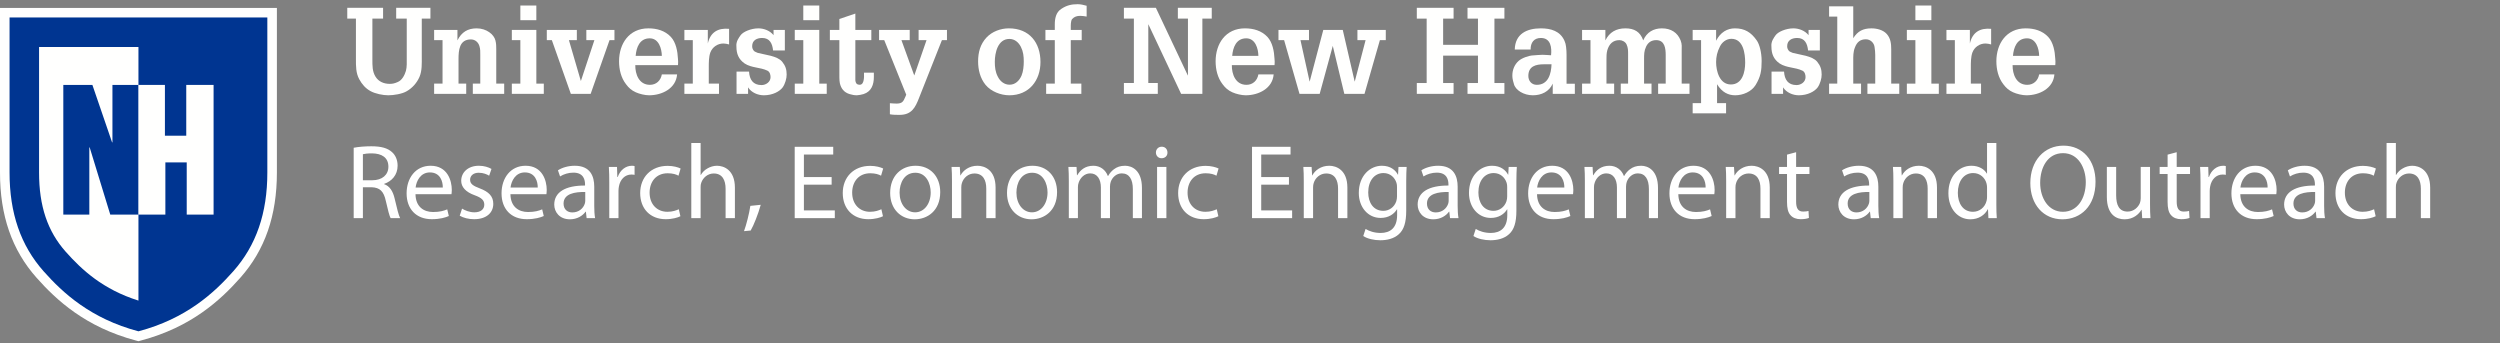 <?xml version="1.0" encoding="UTF-8"?>
<svg width="437px" height="60px" viewBox="0 0 437 60" version="1.1" xmlns="http://www.w3.org/2000/svg" xmlns:xlink="http://www.w3.org/1999/xlink">
    <rect x="0" y="0" width="437" height="60" fill="#808080" stroke="none"/>
    <title>logo</title>
    <g id="logo" stroke="none" stroke-width="1" fill="none" fill-rule="evenodd">
        <g id="logo_department">
            <g id="logo_single-white-print-cmyk-copy-7">
                <path d="M60.703,1.365 L66.963,1.365 L66.963,3.254 L65.093,3.254 L65.093,10.396 C65.093,11.468 65.072,12.476 65.639,13.401 C66.185,14.282 67.11,14.66 68.138,14.66 C68.663,14.66 69.021,14.555 69.504,14.345 C70.281,14.03 70.722,13.149 70.953,12.392 C71.143,11.699 71.1,10.88 71.1,10.186 L71.1,3.254 L69.252,3.254 L69.252,1.365 L75.238,1.365 L75.238,3.254 L73.726,3.254 L73.726,9.934 C73.726,11.069 73.789,12.371 73.326,13.443 C72.865,14.492 72.088,15.375 71.1,15.942 C70.302,16.425 68.811,16.656 67.866,16.656 C66.942,16.656 65.597,16.383 64.799,15.942 C63.916,15.48 63.265,14.723 62.803,13.862 C62.195,12.77 62.216,11.531 62.216,10.312 L62.216,3.254 L60.703,3.254 L60.703,1.365" id="Fill-1" fill="#FFFFFE"></path>
                <path d="M79.96,7.057 C80.675,5.628 81.746,4.956 83.322,4.956 C85.043,4.956 86.346,6.028 86.598,7.057 C86.745,7.645 86.745,8.086 86.745,8.569 L86.745,14.618 L88.132,14.618 L88.132,16.404 L82.649,16.404 L82.649,14.618 L83.952,14.618 L83.952,9.598 C83.952,9.052 83.973,8.611 83.805,8.065 C83.616,7.393 83.049,6.889 82.313,6.889 C80.275,6.889 80.149,8.8 80.149,10.354 L80.149,14.618 L81.494,14.618 L81.494,16.404 L75.886,16.404 L75.886,14.618 L77.356,14.618 L77.356,7.015 L75.886,7.015 L75.886,5.229 L79.96,5.229 L79.96,7.057" id="Fill-2" fill="#FFFFFE"></path>
                <path d="M90.959,3.529 L93.752,3.529 L93.752,0.965 L90.959,0.965 L90.959,3.529 Z M89.468,16.404 L89.468,14.618 L90.959,14.618 L90.959,7.015 L89.468,7.015 L89.468,5.229 L93.753,5.229 L93.753,14.618 L95.056,14.618 L95.056,16.404 L89.468,16.404 L89.468,16.404 Z" id="Fill-3" fill="#FFFFFE"></path>
                <polyline id="Fill-4" fill="#FFFFFE" points="95.581 5.229 100.832 5.229 100.832 7.015 99.446 7.015 101.526 14.135 101.547 14.135 103.9 7.015 102.492 7.015 102.492 5.229 107.407 5.229 107.407 7.015 106.546 7.015 103.248 16.404 99.782 16.404 96.463 7.015 95.581 7.015 95.581 5.229"></polyline>
                <path d="M115.69,9.766 C115.669,8.506 115.164,6.7 113.568,6.7 C111.803,6.7 111.237,8.296 111.111,9.766 L115.69,9.766 Z M111.048,11.384 C111.027,12.981 111.698,14.828 113.61,14.828 C114.723,14.828 115.501,14.072 115.69,13.002 L118.357,13.002 C118.168,15.459 115.732,16.656 113.463,16.656 C112.748,16.656 111.782,16.425 111.132,16.131 C110.396,15.795 109.913,15.375 109.43,14.723 C108.548,13.589 108.211,12.119 108.211,10.712 C108.211,7.645 109.955,4.956 113.337,4.956 C114.828,4.956 116.236,5.355 117.264,6.448 C118.168,7.414 118.441,8.989 118.504,10.249 C118.525,10.586 118.567,10.901 118.525,11.216 C118.525,11.279 118.504,11.321 118.504,11.384 L111.048,11.384 L111.048,11.384 Z" id="Fill-5" fill="#FFFFFE"></path>
                <path d="M123.726,7.603 C124.167,5.649 125.491,4.851 127.444,5.04 L127.444,7.771 C127.129,7.687 126.792,7.603 126.456,7.603 C125.428,7.603 124.524,8.233 124.167,9.178 C123.894,9.934 123.894,10.964 123.894,11.741 L123.894,14.618 L125.68,14.618 L125.68,16.404 L119.63,16.404 L119.63,14.618 L121.1,14.618 L121.1,7.015 L119.63,7.015 L119.63,5.229 L123.726,5.229 L123.726,7.603" id="Fill-6" fill="#FFFFFE"></path>
                <path d="M135.133,8.821 C135.007,7.624 134.566,6.637 133.222,6.637 C132.319,6.637 131.478,7.036 131.478,8.065 C131.478,8.422 131.583,8.653 131.815,8.926 C132.004,9.073 132.235,9.136 132.445,9.241 C133.642,9.577 135.889,9.745 136.73,10.796 C137.297,11.489 137.507,12.14 137.507,13.023 C137.528,13.673 137.234,14.681 136.814,15.27 C136.309,15.963 135.091,16.656 133.516,16.656 C132.466,16.656 131.331,16.173 130.764,15.27 L130.764,16.404 L128.747,16.404 L128.747,12.518 L130.932,12.518 C131.016,13.904 131.625,14.87 133.117,14.87 C133.894,14.87 134.692,14.324 134.692,13.485 C134.692,13.065 134.566,12.56 134.146,12.35 C132.886,11.741 131.352,11.888 130.155,11.09 C129.125,10.375 128.726,9.409 128.726,8.17 C128.621,7.246 129.167,6.574 129.462,6.154 C129.882,5.565 131.268,4.956 132.571,4.956 C133.537,4.956 134.629,5.376 135.217,6.154 L135.217,5.229 L137.192,5.229 L137.192,8.821 L135.133,8.821" id="Fill-7" fill="#FFFFFE"></path>
                <path d="M140.416,3.529 L143.21,3.529 L143.21,0.965 L140.416,0.965 L140.416,3.529 Z M138.925,16.404 L138.925,14.618 L140.416,14.618 L140.416,7.015 L138.925,7.015 L138.925,5.229 L143.21,5.229 L143.21,14.618 L144.512,14.618 L144.512,16.404 L138.925,16.404 L138.925,16.404 Z" id="Fill-8" fill="#FFFFFE"></path>
                <path d="M152.75,13.464 C152.75,14.786 152.329,16.005 150.943,16.446 C150.712,16.53 150.018,16.656 149.787,16.656 C149.283,16.656 148.989,16.572 148.506,16.446 C147.54,16.152 147.015,15.48 146.805,14.534 C146.7,14.072 146.721,13.086 146.721,12.581 L146.721,7.015 L145.061,7.015 L145.061,5.229 L146.721,5.229 L146.721,3.317 L149.514,2.373 L149.514,5.229 L152.308,5.229 L152.308,7.015 L149.514,7.015 L149.514,14.009 C149.514,14.219 149.64,14.639 149.85,14.723 C151.132,15.249 151.048,13.464 151.027,12.707 L152.75,12.707 L152.75,13.464" id="Fill-9" fill="#FFFFFE"></path>
                <path d="M153.662,5.229 L159.018,5.229 L159.018,7.015 L157.57,7.015 L159.712,12.918 L159.817,13.191 L161.959,7.015 L160.573,7.015 L160.573,5.229 L165.53,5.229 L165.53,7.015 L164.648,7.015 L160.657,17.097 C159.985,18.841 159.333,20.08 157.233,20.08 C156.666,20.08 156.099,20.08 155.553,19.975 L155.553,18.043 C155.931,18.064 156.309,18.106 156.687,18.106 C157.696,18.106 157.905,17.77 158.262,16.908 L158.409,16.551 L154.565,7.015 L153.662,7.015 L153.662,5.229" id="Fill-10" fill="#FFFFFE"></path>
                <path d="M173.893,10.796 C173.893,11.72 173.977,12.56 174.418,13.401 C174.817,14.198 175.531,14.807 176.476,14.807 C177.484,14.807 178.177,14.093 178.556,13.233 C178.871,12.497 178.955,11.531 178.955,10.754 C178.955,9.829 178.871,9.031 178.451,8.191 C178.051,7.414 177.379,6.805 176.434,6.805 C174.418,6.805 173.893,9.241 173.893,10.796 Z M172.254,14.807 C171.329,13.652 170.972,12.182 170.972,10.733 C170.972,9.157 171.351,7.729 172.443,6.553 C173.43,5.502 174.922,4.956 176.35,4.956 C179.942,4.956 181.874,7.456 181.874,10.838 C181.874,14.072 179.879,16.656 176.434,16.656 C174.922,16.656 173.199,15.984 172.254,14.807 L172.254,14.807 Z" id="Fill-11" fill="#FFFFFE"></path>
                <path d="M182.74,7.015 L182.74,5.229 L184.378,5.229 L184.378,4.263 C184.378,3.233 184.588,2.142 185.513,1.554 C186.416,0.944 187.277,0.734 188.37,0.734 C188.895,0.734 189.419,0.86 189.944,1.007 L189.944,2.897 C189.566,2.834 189.21,2.771 188.831,2.771 C188.265,2.771 187.803,2.897 187.402,3.338 C187.15,3.675 187.172,4.452 187.172,4.809 L187.172,5.229 L189.083,5.229 L189.083,7.015 L187.172,7.015 L187.172,14.618 L189.021,14.618 L189.021,16.404 L182.866,16.404 L182.866,14.618 L184.378,14.618 L184.378,7.015 L182.74,7.015" id="Fill-12" fill="#FFFFFE"></path>
                <polyline id="Fill-13" fill="#FFFFFE" points="196.458 16.404 196.458 14.513 198.202 14.513 198.202 3.254 196.458 3.254 196.458 1.365 202.046 1.365 207.633 13.191 207.654 13.191 207.654 3.254 205.889 3.254 205.889 1.365 211.814 1.365 211.814 3.254 210.174 3.254 210.174 16.404 206.457 16.404 200.743 4.263 200.723 4.263 200.723 14.513 202.382 14.513 202.382 16.404 196.458 16.404"></polyline>
                <path d="M219.966,9.766 C219.946,8.506 219.442,6.7 217.845,6.7 C216.081,6.7 215.513,8.296 215.387,9.766 L219.966,9.766 Z M215.324,11.384 C215.303,12.981 215.976,14.828 217.886,14.828 C219,14.828 219.778,14.072 219.966,13.002 L222.635,13.002 C222.445,15.459 220.008,16.656 217.74,16.656 C217.026,16.656 216.06,16.425 215.408,16.131 C214.673,15.795 214.19,15.375 213.707,14.723 C212.824,13.589 212.489,12.119 212.489,10.712 C212.489,7.645 214.233,4.956 217.614,4.956 C219.106,4.956 220.513,5.355 221.542,6.448 C222.445,7.414 222.719,8.989 222.782,10.249 C222.803,10.586 222.844,10.901 222.803,11.216 C222.803,11.279 222.782,11.321 222.782,11.384 L215.324,11.384 L215.324,11.384 Z" id="Fill-14" fill="#FFFFFE"></path>
                <polyline id="Fill-15" fill="#FFFFFE" points="228.812 5.229 228.812 7.015 227.321 7.015 228.916 14.24 228.938 14.24 231.312 5.229 234.714 5.229 236.794 14.24 236.815 14.24 238.706 7.015 237.278 7.015 237.278 5.229 242.235 5.229 242.235 7.015 241.205 7.015 238.516 16.404 234.988 16.404 232.971 8.023 230.681 16.404 227.152 16.404 224.463 7.015 223.477 7.015 223.477 5.229 228.812 5.229"></polyline>
                <polyline id="Fill-16" fill="#FFFFFE" points="247.658 16.404 247.658 14.513 249.381 14.513 249.381 3.254 247.658 3.254 247.658 1.365 254.086 1.365 254.086 3.254 252.258 3.254 252.258 7.834 258.349 7.834 258.349 3.254 256.522 3.254 256.522 1.365 262.97 1.365 262.97 3.254 261.227 3.254 261.227 14.513 262.97 14.513 262.97 16.404 256.522 16.404 256.522 14.513 258.349 14.513 258.349 9.724 252.258 9.724 252.258 14.513 254.086 14.513 254.086 16.404 247.658 16.404"></polyline>
                <path d="M269.886,11.237 C268.457,11.237 267.154,11.573 267.154,13.275 C267.154,14.135 267.722,14.828 268.625,14.828 C270.662,14.828 271.145,12.876 271.208,11.237 L269.886,11.237 Z M271.418,14.618 C270.788,16.026 269.444,16.656 267.931,16.656 C266.377,16.656 264.865,15.774 264.613,14.618 C264.381,13.883 264.36,13.506 264.36,13.17 C264.36,12.224 264.739,11.279 265.453,10.649 C265.999,10.144 267.26,9.703 267.994,9.682 C268.519,9.661 269.086,9.577 269.612,9.577 C270.116,9.577 270.62,9.64 271.124,9.661 C271.27,8.317 271.082,6.637 269.339,6.637 C268.121,6.637 267.533,7.477 267.554,8.653 L264.781,8.653 C264.844,5.923 266.881,4.956 269.339,4.956 C271.082,4.956 272.721,5.418 273.476,7.141 C273.644,7.519 273.686,7.75 273.75,8.191 C273.812,8.674 273.834,9.136 273.834,9.619 L273.834,14.639 L275.283,14.639 L275.283,16.404 L271.418,16.404 L271.418,14.618 L271.418,14.618 Z" id="Fill-17" fill="#FFFFFE"></path>
                <path d="M280.62,7.057 C281.335,5.628 282.511,4.956 284.128,4.956 C285.62,4.956 286.712,5.523 287.236,7.057 C287.846,5.628 289.044,4.956 290.493,4.956 C292.089,4.956 293.224,5.691 293.77,7.057 C294.042,7.75 293.958,8.254 293.958,8.8 L293.958,14.618 L295.324,14.618 L295.324,16.404 L289.841,16.404 L289.841,14.618 L291.165,14.618 L291.165,9.64 C291.165,8.506 291.018,7.015 289.505,7.015 C288.687,7.015 288.099,7.393 287.74,8.149 C287.384,8.884 287.384,9.514 287.384,10.312 L287.384,14.618 L288.687,14.618 L288.687,16.404 L283.31,16.404 L283.31,14.618 L284.591,14.618 L284.591,9.451 C284.591,8.821 284.591,8.338 284.317,7.75 C284.107,7.309 283.562,7.015 283.078,7.015 C281.902,7.015 281.271,7.729 280.957,8.779 C280.81,9.325 280.81,9.85 280.81,10.417 L280.81,14.618 L282.154,14.618 L282.154,16.404 L276.546,16.404 L276.546,14.618 L278.016,14.618 L278.016,7.015 L276.546,7.015 L276.546,5.229 L280.62,5.229 L280.62,7.057" id="Fill-18" fill="#FFFFFE"></path>
                <path d="M300.647,8.127 C300.163,9.052 299.975,9.955 299.975,10.859 C299.975,12.434 300.583,14.765 302.558,14.765 C304.574,14.765 305.057,12.56 305.057,10.964 C305.057,9.367 304.742,6.784 302.642,6.784 C301.738,6.784 300.983,7.414 300.647,8.127 Z M299.975,7.12 C300.751,5.607 301.948,4.956 303.272,4.956 C304.973,4.956 306.108,5.649 307.116,7.12 C307.557,7.771 307.935,9.157 307.935,10.67 C307.935,12.35 307.767,13.401 306.885,14.849 C306.17,16.026 304.658,16.656 303.314,16.656 C302.075,16.656 300.983,16.11 300.143,14.723 L300.143,18.022 L301.717,18.022 L301.717,19.806 L295.878,19.806 L295.878,18.022 L297.349,18.022 L297.349,7.015 L295.878,7.015 L295.878,5.229 L299.975,5.229 L299.975,7.12 L299.975,7.12 Z" id="Fill-19" fill="#FFFFFE"></path>
                <path d="M316.052,8.821 C315.926,7.624 315.485,6.637 314.141,6.637 C313.237,6.637 312.397,7.036 312.397,8.065 C312.397,8.422 312.501,8.653 312.733,8.926 C312.921,9.073 313.153,9.136 313.363,9.241 C314.561,9.577 316.808,9.745 317.648,10.796 C318.215,11.489 318.426,12.14 318.426,13.023 C318.447,13.673 318.152,14.681 317.732,15.27 C317.228,15.963 316.01,16.656 314.434,16.656 C313.384,16.656 312.249,16.173 311.683,15.27 L311.683,16.404 L309.666,16.404 L309.666,12.518 L311.851,12.518 C311.935,13.904 312.544,14.87 314.035,14.87 C314.813,14.87 315.61,14.324 315.61,13.485 C315.61,13.065 315.485,12.56 315.065,12.35 C313.805,11.741 312.271,11.888 311.073,11.09 C310.044,10.375 309.645,9.409 309.645,8.17 C309.54,7.246 310.086,6.574 310.38,6.154 C310.8,5.565 312.187,4.956 313.489,4.956 C314.455,4.956 315.547,5.376 316.136,6.154 L316.136,5.229 L318.11,5.229 L318.11,8.821 L316.052,8.821" id="Fill-20" fill="#FFFFFE"></path>
                <path d="M319.725,16.404 L319.725,14.618 L321.154,14.618 L321.154,2.897 L319.725,2.897 L319.725,1.112 L323.948,1.112 L323.948,6.679 C324.724,5.439 325.669,4.956 327.14,4.956 C328.065,4.956 329.177,5.229 329.807,5.944 C330.48,6.7 330.585,7.624 330.585,8.59 L330.585,14.618 L331.992,14.618 L331.992,16.404 L326.425,16.404 L326.425,14.618 L327.791,14.618 L327.791,9.598 C327.791,9.178 327.749,8.737 327.686,8.317 C327.623,7.519 326.972,6.868 326.153,6.868 C325.144,6.868 324.577,7.393 324.241,8.296 C323.926,9.073 323.948,9.85 323.948,10.67 L323.948,14.618 L325.313,14.618 L325.313,16.404 L319.725,16.404" id="Fill-21" fill="#FFFFFE"></path>
                <path d="M334.81,3.529 L337.603,3.529 L337.603,0.965 L334.81,0.965 L334.81,3.529 Z M333.318,16.404 L333.318,14.618 L334.81,14.618 L334.81,7.015 L333.318,7.015 L333.318,5.229 L337.603,5.229 L337.603,14.618 L338.905,14.618 L338.905,16.404 L333.318,16.404 L333.318,16.404 Z" id="Fill-22" fill="#FFFFFE"></path>
                <path d="M344.334,7.603 C344.775,5.649 346.097,4.851 348.051,5.04 L348.051,7.771 C347.737,7.687 347.401,7.603 347.065,7.603 C346.035,7.603 345.132,8.233 344.775,9.178 C344.502,9.934 344.502,10.964 344.502,11.741 L344.502,14.618 L346.288,14.618 L346.288,16.404 L340.238,16.404 L340.238,14.618 L341.708,14.618 L341.708,7.015 L340.238,7.015 L340.238,5.229 L344.334,5.229 L344.334,7.603" id="Fill-23" fill="#FFFFFE"></path>
                <path d="M356.443,9.766 C356.423,8.506 355.919,6.7 354.322,6.7 C352.557,6.7 351.99,8.296 351.864,9.766 L356.443,9.766 Z M351.801,11.384 C351.78,12.981 352.452,14.828 354.363,14.828 C355.476,14.828 356.255,14.072 356.443,13.002 L359.111,13.002 C358.922,15.459 356.485,16.656 354.217,16.656 C353.503,16.656 352.536,16.425 351.885,16.131 C351.15,15.795 350.666,15.375 350.183,14.723 C349.301,13.589 348.966,12.119 348.966,10.712 C348.966,7.645 350.709,4.956 354.091,4.956 C355.583,4.956 356.989,5.355 358.019,6.448 C358.922,7.414 359.195,8.989 359.258,10.249 C359.279,10.586 359.32,10.901 359.279,11.216 C359.279,11.279 359.258,11.321 359.258,11.384 L351.801,11.384 L351.801,11.384 Z" id="Fill-24" fill="#FFFFFE"></path>
                <g id="Group-66" transform="translate(0, 1)" fill="#FFFFFE">
                    <path d="M46.731,0.384 L-3.41236676e-13,0.384 L-3.41236676e-13,29.149 C-0.007,36.68 2.081,42.697 6.382,47.54 C9.831,51.424 14.925,56.182 23.773,58.527 L24.199,58.64 L24.628,58.527 C33.473,56.182 38.568,51.424 42.017,47.54 C46.317,42.699 48.405,36.683 48.402,29.148 L48.402,0.384 L46.731,0.384" id="Fill-65"></path>
                </g>
                <path d="M24.201,3.055 L1.671,3.055 L1.671,30.147 C1.666,37.255 3.616,42.908 7.632,47.429 C10.964,51.181 15.832,55.694 24.201,57.914 C32.569,55.694 37.437,51.181 40.769,47.429 C44.786,42.908 46.736,37.255 46.73,30.147 L46.73,3.055 L24.201,3.055" id="Fill-67" fill="#003591"></path>
                <path d="M11.487,44.003 C8.307,40.419 6.825,36.018 6.829,30.149 L6.829,8.214 L24.201,8.214 L24.201,52.544 C18.009,50.6 14.31,47.179 11.487,44.003" id="Fill-68" fill="#FFFFFE"></path>
                <polyline id="Fill-69" fill="#003591" points="11.067 37.512 11.067 14.843 16.149 14.843 19.591 24.884 19.654 24.884 19.654 14.843 24.201 14.843 24.201 37.512 19.275 37.512 15.676 25.769 15.614 25.769 15.614 37.512 11.067 37.512"></polyline>
                <polyline id="Fill-70" fill="#FFFFFE" points="32.558 14.843 32.558 23.722 28.827 23.722 28.827 14.843 24.201 14.843 24.201 37.512 28.907 37.512 28.907 28.387 32.639 28.387 32.639 37.512 37.334 37.512 37.334 14.843 32.558 14.843"></polyline>
            </g>
            <g id="site-name" transform="translate(60.254, 23.5)" fill="#FFFFFF" fill-rule="nonzero">
                <path d="M3.18,14.631 L3.18,9.229 L4.697,9.229 C6.158,9.285 6.824,9.932 7.194,11.653 C7.546,13.207 7.823,14.28 8.027,14.631 L9.692,14.631 C9.433,14.15 9.137,12.948 8.73,11.209 C8.434,9.914 7.86,9.026 6.898,8.693 L6.898,8.637 C8.212,8.193 9.248,7.102 9.248,5.455 C9.248,4.493 8.896,3.642 8.267,3.087 C7.49,2.384 6.38,2.07 4.66,2.07 C3.55,2.07 2.384,2.162 1.57,2.329 L1.57,14.631 L3.18,14.631 Z M4.826,8.008 L3.18,8.008 L3.18,3.457 C3.439,3.383 3.994,3.309 4.771,3.309 C6.473,3.328 7.638,4.031 7.638,5.64 C7.638,7.065 6.547,8.008 4.826,8.008 Z M15.223,14.816 C16.648,14.816 17.628,14.52 18.202,14.261 L17.924,13.096 C17.314,13.355 16.611,13.558 15.445,13.558 C13.817,13.558 12.411,12.652 12.374,10.45 L18.664,10.45 C18.683,10.284 18.72,10.025 18.72,9.692 C18.72,8.045 17.943,5.474 15.02,5.474 C12.411,5.474 10.82,7.601 10.82,10.302 C10.82,13.003 12.467,14.816 15.223,14.816 Z M17.147,9.285 L12.393,9.285 C12.522,8.156 13.244,6.639 14.89,6.639 C16.722,6.639 17.166,8.249 17.147,9.285 Z M22.623,14.816 C24.751,14.816 25.972,13.706 25.972,12.134 C25.972,10.802 25.176,10.025 23.622,9.433 C22.457,8.989 21.92,8.656 21.92,7.916 C21.92,7.25 22.457,6.695 23.419,6.695 C24.251,6.695 24.899,6.991 25.25,7.213 L25.657,6.029 C25.158,5.733 24.362,5.474 23.456,5.474 C21.532,5.474 20.366,6.658 20.366,8.101 C20.366,9.174 21.125,10.062 22.734,10.635 C23.937,11.079 24.399,11.505 24.399,12.282 C24.399,13.022 23.844,13.614 22.66,13.614 C21.846,13.614 20.995,13.281 20.514,12.966 L20.107,14.206 C20.736,14.576 21.643,14.816 22.623,14.816 Z M31.818,14.816 C33.242,14.816 34.223,14.52 34.796,14.261 L34.519,13.096 C33.908,13.355 33.205,13.558 32.04,13.558 C30.412,13.558 29.006,12.652 28.969,10.45 L35.259,10.45 C35.277,10.284 35.314,10.025 35.314,9.692 C35.314,8.045 34.537,5.474 31.614,5.474 C29.006,5.474 27.415,7.601 27.415,10.302 C27.415,13.003 29.061,14.816 31.818,14.816 Z M33.742,9.285 L28.987,9.285 C29.117,8.156 29.838,6.639 31.485,6.639 C33.316,6.639 33.76,8.249 33.742,9.285 Z M39.366,14.835 C40.642,14.835 41.604,14.206 42.104,13.503 L42.159,13.503 L42.289,14.631 L43.769,14.631 C43.658,14.021 43.621,13.262 43.621,12.485 L43.621,9.137 C43.621,7.342 42.955,5.474 40.217,5.474 C39.088,5.474 38.015,5.788 37.275,6.269 L37.645,7.342 C38.274,6.935 39.144,6.676 39.976,6.676 C41.808,6.676 42.011,8.008 42.011,8.748 L42.011,8.933 C38.552,8.915 36.628,10.099 36.628,12.263 C36.628,13.558 37.553,14.835 39.366,14.835 Z M39.791,13.632 C38.959,13.632 38.256,13.133 38.256,12.078 C38.256,10.339 40.272,10.025 42.048,10.062 L42.048,11.616 C42.048,11.782 42.011,11.967 41.956,12.134 C41.697,12.892 40.957,13.632 39.791,13.632 Z M47.857,14.631 L47.857,9.858 C47.857,9.581 47.894,9.322 47.931,9.1 C48.153,7.879 48.967,7.009 50.114,7.009 C50.336,7.009 50.503,7.028 50.669,7.065 L50.669,5.529 C50.521,5.492 50.392,5.474 50.207,5.474 C49.115,5.474 48.135,6.232 47.728,7.435 L47.654,7.435 L47.598,5.677 L46.174,5.677 C46.229,6.51 46.248,7.416 46.248,8.471 L46.248,14.631 L47.857,14.631 Z M56.108,14.816 C57.311,14.816 58.254,14.52 58.68,14.298 L58.402,13.077 C57.94,13.281 57.329,13.521 56.404,13.521 C54.628,13.521 53.296,12.245 53.296,10.173 C53.296,8.304 54.406,6.787 56.46,6.787 C57.348,6.787 57.958,6.991 58.347,7.213 L58.717,5.955 C58.273,5.733 57.422,5.492 56.46,5.492 C53.537,5.492 51.65,7.49 51.65,10.247 C51.65,12.985 53.407,14.816 56.108,14.816 Z M62.213,14.631 L62.213,9.229 C62.213,8.915 62.232,8.674 62.324,8.452 C62.62,7.564 63.453,6.824 64.507,6.824 C66.043,6.824 66.579,8.045 66.579,9.488 L66.579,14.631 L68.207,14.631 L68.207,9.303 C68.207,6.214 66.283,5.474 65.081,5.474 C64.47,5.474 63.897,5.659 63.416,5.936 C62.916,6.214 62.509,6.621 62.25,7.083 L62.213,7.083 L62.213,1.496 L60.585,1.496 L60.585,14.631 L62.213,14.631 Z M69.798,16.907 L70.964,16.796 C71.482,15.926 72.296,13.873 72.721,12.3 L70.908,12.485 C70.705,13.836 70.205,15.815 69.798,16.907 Z M85.671,14.631 L85.671,13.281 L80.269,13.281 L80.269,8.785 L85.116,8.785 L85.116,7.453 L80.269,7.453 L80.269,3.513 L85.394,3.513 L85.394,2.162 L78.66,2.162 L78.66,14.631 L85.671,14.631 Z M91.517,14.816 C92.72,14.816 93.663,14.52 94.089,14.298 L93.811,13.077 C93.349,13.281 92.738,13.521 91.813,13.521 C90.037,13.521 88.705,12.245 88.705,10.173 C88.705,8.304 89.815,6.787 91.869,6.787 C92.757,6.787 93.367,6.991 93.756,7.213 L94.126,5.955 C93.682,5.733 92.831,5.492 91.869,5.492 C88.946,5.492 87.059,7.49 87.059,10.247 C87.059,12.985 88.816,14.816 91.517,14.816 Z M99.639,14.835 C101.803,14.835 104.097,13.392 104.097,10.08 C104.097,7.342 102.358,5.474 99.787,5.474 C97.308,5.474 95.347,7.231 95.347,10.228 C95.347,13.059 97.215,14.835 99.639,14.835 Z M99.713,13.614 C98.122,13.614 96.993,12.134 96.993,10.173 C96.993,8.471 97.826,6.695 99.75,6.695 C101.674,6.695 102.432,8.619 102.432,10.136 C102.432,12.152 101.267,13.614 99.713,13.614 Z M107.779,14.631 L107.779,9.248 C107.779,8.97 107.816,8.693 107.89,8.489 C108.167,7.583 109,6.824 110.073,6.824 C111.608,6.824 112.145,8.027 112.145,9.47 L112.145,14.631 L113.773,14.631 L113.773,9.285 C113.773,6.214 111.849,5.474 110.609,5.474 C109.129,5.474 108.093,6.306 107.649,7.157 L107.612,7.157 L107.52,5.677 L106.077,5.677 C106.132,6.417 106.151,7.176 106.151,8.101 L106.151,14.631 L107.779,14.631 Z M120.063,14.835 C122.227,14.835 124.521,13.392 124.521,10.08 C124.521,7.342 122.782,5.474 120.211,5.474 C117.732,5.474 115.771,7.231 115.771,10.228 C115.771,13.059 117.639,14.835 120.063,14.835 Z M120.137,13.614 C118.546,13.614 117.417,12.134 117.417,10.173 C117.417,8.471 118.25,6.695 120.174,6.695 C122.098,6.695 122.856,8.619 122.856,10.136 C122.856,12.152 121.691,13.614 120.137,13.614 Z M128.166,14.631 L128.166,9.229 C128.166,8.952 128.203,8.674 128.295,8.434 C128.554,7.62 129.294,6.806 130.312,6.806 C131.551,6.806 132.18,7.842 132.18,9.266 L132.18,14.631 L133.771,14.631 L133.771,9.1 C133.771,8.804 133.827,8.508 133.901,8.286 C134.178,7.49 134.9,6.806 135.825,6.806 C137.138,6.806 137.767,7.842 137.767,9.562 L137.767,14.631 L139.358,14.631 L139.358,9.359 C139.358,6.251 137.601,5.474 136.417,5.474 C135.566,5.474 134.974,5.696 134.437,6.103 C134.067,6.38 133.716,6.769 133.438,7.268 L133.401,7.268 C133.013,6.214 132.088,5.474 130.867,5.474 C129.387,5.474 128.554,6.269 128.055,7.12 L127.999,7.12 L127.925,5.677 L126.501,5.677 C126.556,6.417 126.575,7.176 126.575,8.101 L126.575,14.631 L128.166,14.631 Z M142.781,4.16 C143.428,4.16 143.835,3.716 143.817,3.161 C143.817,2.588 143.428,2.144 142.818,2.144 C142.226,2.144 141.8,2.588 141.8,3.161 C141.8,3.716 142.207,4.16 142.781,4.16 Z M143.632,14.631 L143.632,5.677 L142.004,5.677 L142.004,14.631 L143.632,14.631 Z M150.144,14.816 C151.346,14.816 152.29,14.52 152.715,14.298 L152.438,13.077 C151.975,13.281 151.365,13.521 150.44,13.521 C148.664,13.521 147.332,12.245 147.332,10.173 C147.332,8.304 148.442,6.787 150.495,6.787 C151.383,6.787 151.994,6.991 152.382,7.213 L152.752,5.955 C152.308,5.733 151.457,5.492 150.495,5.492 C147.572,5.492 145.685,7.49 145.685,10.247 C145.685,12.985 147.443,14.816 150.144,14.816 Z M165.61,14.631 L165.61,13.281 L160.208,13.281 L160.208,8.785 L165.055,8.785 L165.055,7.453 L160.208,7.453 L160.208,3.513 L165.332,3.513 L165.332,2.162 L158.598,2.162 L158.598,14.631 L165.61,14.631 Z M169.273,14.631 L169.273,9.248 C169.273,8.97 169.31,8.693 169.384,8.489 C169.661,7.583 170.494,6.824 171.567,6.824 C173.102,6.824 173.639,8.027 173.639,9.47 L173.639,14.631 L175.267,14.631 L175.267,9.285 C175.267,6.214 173.343,5.474 172.103,5.474 C170.623,5.474 169.587,6.306 169.143,7.157 L169.106,7.157 L169.014,5.677 L167.571,5.677 C167.626,6.417 167.645,7.176 167.645,8.101 L167.645,14.631 L169.273,14.631 Z M181.02,18.498 C182.149,18.498 183.407,18.239 184.276,17.425 C185.146,16.648 185.553,15.39 185.553,13.336 L185.553,8.138 C185.553,7.046 185.59,6.325 185.627,5.677 L184.202,5.677 L184.128,7.028 L184.091,7.028 C183.703,6.288 182.852,5.474 181.298,5.474 C179.244,5.474 177.265,7.194 177.265,10.228 C177.265,12.707 178.856,14.594 181.076,14.594 C182.463,14.594 183.425,13.928 183.925,13.096 L183.962,13.096 L183.962,14.095 C183.962,16.352 182.741,17.221 181.076,17.221 C179.966,17.221 179.041,16.888 178.449,16.518 L178.042,17.758 C178.763,18.239 179.947,18.498 181.02,18.498 Z M181.557,13.355 C179.799,13.355 178.911,11.893 178.911,10.136 C178.911,8.064 180.021,6.75 181.575,6.75 C182.759,6.75 183.555,7.527 183.851,8.471 C183.925,8.693 183.943,8.933 183.943,9.211 L183.943,10.82 C183.943,11.098 183.906,11.412 183.814,11.69 C183.462,12.726 182.556,13.355 181.557,13.355 Z M190.289,14.835 C191.565,14.835 192.527,14.206 193.027,13.503 L193.082,13.503 L193.212,14.631 L194.692,14.631 C194.581,14.021 194.544,13.262 194.544,12.485 L194.544,9.137 C194.544,7.342 193.878,5.474 191.14,5.474 C190.011,5.474 188.938,5.788 188.198,6.269 L188.568,7.342 C189.197,6.935 190.067,6.676 190.899,6.676 C192.731,6.676 192.934,8.008 192.934,8.748 L192.934,8.933 C189.475,8.915 187.551,10.099 187.551,12.263 C187.551,13.558 188.476,14.835 190.289,14.835 Z M190.714,13.632 C189.882,13.632 189.179,13.133 189.179,12.078 C189.179,10.339 191.195,10.025 192.971,10.062 L192.971,11.616 C192.971,11.782 192.934,11.967 192.879,12.134 C192.62,12.892 191.88,13.632 190.714,13.632 Z M200.279,18.498 C201.407,18.498 202.665,18.239 203.535,17.425 C204.404,16.648 204.811,15.39 204.811,13.336 L204.811,8.138 C204.811,7.046 204.848,6.325 204.885,5.677 L203.461,5.677 L203.387,7.028 L203.35,7.028 C202.961,6.288 202.11,5.474 200.556,5.474 C198.503,5.474 196.523,7.194 196.523,10.228 C196.523,12.707 198.114,14.594 200.334,14.594 C201.722,14.594 202.684,13.928 203.183,13.096 L203.22,13.096 L203.22,14.095 C203.22,16.352 201.999,17.221 200.334,17.221 C199.224,17.221 198.299,16.888 197.707,16.518 L197.3,17.758 C198.022,18.239 199.206,18.498 200.279,18.498 Z M200.815,13.355 C199.058,13.355 198.17,11.893 198.17,10.136 C198.17,8.064 199.28,6.75 200.834,6.75 C202.018,6.75 202.813,7.527 203.109,8.471 C203.183,8.693 203.202,8.933 203.202,9.211 L203.202,10.82 C203.202,11.098 203.165,11.412 203.072,11.69 C202.721,12.726 201.814,13.355 200.815,13.355 Z M211.268,14.816 C212.692,14.816 213.673,14.52 214.246,14.261 L213.969,13.096 C213.358,13.355 212.655,13.558 211.49,13.558 C209.862,13.558 208.456,12.652 208.419,10.45 L214.709,10.45 C214.727,10.284 214.764,10.025 214.764,9.692 C214.764,8.045 213.987,5.474 211.064,5.474 C208.456,5.474 206.865,7.601 206.865,10.302 C206.865,13.003 208.511,14.816 211.268,14.816 Z M213.192,9.285 L208.437,9.285 C208.567,8.156 209.288,6.639 210.935,6.639 C212.766,6.639 213.21,8.249 213.192,9.285 Z M218.372,14.631 L218.372,9.229 C218.372,8.952 218.409,8.674 218.501,8.434 C218.76,7.62 219.5,6.806 220.518,6.806 C221.757,6.806 222.386,7.842 222.386,9.266 L222.386,14.631 L223.977,14.631 L223.977,9.1 C223.977,8.804 224.033,8.508 224.107,8.286 C224.384,7.49 225.106,6.806 226.031,6.806 C227.344,6.806 227.973,7.842 227.973,9.562 L227.973,14.631 L229.564,14.631 L229.564,9.359 C229.564,6.251 227.807,5.474 226.623,5.474 C225.772,5.474 225.18,5.696 224.643,6.103 C224.273,6.38 223.922,6.769 223.644,7.268 L223.607,7.268 C223.219,6.214 222.294,5.474 221.073,5.474 C219.593,5.474 218.76,6.269 218.261,7.12 L218.205,7.12 L218.131,5.677 L216.707,5.677 C216.762,6.417 216.781,7.176 216.781,8.101 L216.781,14.631 L218.372,14.631 Z M235.965,14.816 C237.39,14.816 238.37,14.52 238.944,14.261 L238.666,13.096 C238.056,13.355 237.353,13.558 236.187,13.558 C234.559,13.558 233.153,12.652 233.116,10.45 L239.406,10.45 C239.425,10.284 239.462,10.025 239.462,9.692 C239.462,8.045 238.685,5.474 235.762,5.474 C233.153,5.474 231.562,7.601 231.562,10.302 C231.562,13.003 233.209,14.816 235.965,14.816 Z M237.889,9.285 L233.135,9.285 C233.264,8.156 233.986,6.639 235.632,6.639 C237.464,6.639 237.908,8.249 237.889,9.285 Z M243.106,14.631 L243.106,9.248 C243.106,8.97 243.143,8.693 243.217,8.489 C243.495,7.583 244.327,6.824 245.4,6.824 C246.936,6.824 247.472,8.027 247.472,9.47 L247.472,14.631 L249.1,14.631 L249.1,9.285 C249.1,6.214 247.176,5.474 245.937,5.474 C244.457,5.474 243.421,6.306 242.977,7.157 L242.94,7.157 L242.847,5.677 L241.404,5.677 C241.46,6.417 241.478,7.176 241.478,8.101 L241.478,14.631 L243.106,14.631 Z M254.502,14.816 C255.131,14.816 255.631,14.724 255.945,14.594 L255.871,13.373 C255.668,13.429 255.353,13.484 254.928,13.484 C254.021,13.484 253.707,12.855 253.707,11.745 L253.707,6.917 L256.038,6.917 L256.038,5.677 L253.707,5.677 L253.707,3.106 L252.116,3.531 L252.116,5.677 L250.728,5.677 L250.728,6.917 L252.116,6.917 L252.116,11.801 C252.116,12.855 252.282,13.651 252.745,14.132 C253.133,14.576 253.744,14.816 254.502,14.816 Z M263.826,14.835 C265.103,14.835 266.065,14.206 266.564,13.503 L266.62,13.503 L266.749,14.631 L268.229,14.631 C268.118,14.021 268.081,13.262 268.081,12.485 L268.081,9.137 C268.081,7.342 267.415,5.474 264.677,5.474 C263.549,5.474 262.476,5.788 261.736,6.269 L262.106,7.342 C262.735,6.935 263.604,6.676 264.437,6.676 C266.268,6.676 266.472,8.008 266.472,8.748 L266.472,8.933 C263.012,8.915 261.088,10.099 261.088,12.263 C261.088,13.558 262.013,14.835 263.826,14.835 Z M264.252,13.632 C263.419,13.632 262.716,13.133 262.716,12.078 C262.716,10.339 264.733,10.025 266.509,10.062 L266.509,11.616 C266.509,11.782 266.472,11.967 266.416,12.134 C266.157,12.892 265.417,13.632 264.252,13.632 Z M272.336,14.631 L272.336,9.248 C272.336,8.97 272.373,8.693 272.447,8.489 C272.725,7.583 273.557,6.824 274.63,6.824 C276.166,6.824 276.702,8.027 276.702,9.47 L276.702,14.631 L278.33,14.631 L278.33,9.285 C278.33,6.214 276.406,5.474 275.167,5.474 C273.687,5.474 272.651,6.306 272.207,7.157 L272.17,7.157 L272.077,5.677 L270.634,5.677 C270.69,6.417 270.708,7.176 270.708,8.101 L270.708,14.631 L272.336,14.631 Z M284.158,14.835 C285.619,14.835 286.711,14.076 287.21,13.077 L287.247,13.077 L287.321,14.631 L288.783,14.631 C288.727,14.021 288.709,13.114 288.709,12.319 L288.709,1.496 L287.081,1.496 L287.081,6.843 L287.044,6.843 C286.637,6.121 285.712,5.474 284.343,5.474 C282.16,5.474 280.31,7.305 280.328,10.284 C280.328,13.003 281.993,14.835 284.158,14.835 Z M284.62,13.521 C282.863,13.521 281.975,12.023 281.975,10.21 C281.975,8.23 282.974,6.75 284.657,6.75 C285.878,6.75 286.766,7.601 287.007,8.637 C287.062,8.841 287.081,9.118 287.081,9.322 L287.081,10.876 C287.081,11.135 287.062,11.357 287.007,11.579 C286.711,12.8 285.712,13.521 284.62,13.521 Z M300.253,14.835 C303.435,14.835 306.043,12.559 306.043,8.267 C306.043,4.567 303.842,1.959 300.438,1.959 C297.108,1.959 294.647,4.549 294.647,8.508 C294.647,12.282 296.96,14.835 300.253,14.835 Z M300.345,13.521 C297.811,13.521 296.368,11.135 296.368,8.471 C296.368,5.733 297.7,3.272 300.364,3.272 C303.046,3.272 304.341,5.862 304.341,8.341 C304.341,11.172 302.898,13.521 300.345,13.521 Z M311.112,14.835 C312.703,14.835 313.647,13.891 314.072,13.17 L314.109,13.17 L314.202,14.631 L315.645,14.631 C315.589,13.928 315.571,13.114 315.571,12.189 L315.571,5.677 L313.943,5.677 L313.943,11.172 C313.943,11.468 313.887,11.764 313.795,12.004 C313.499,12.726 312.74,13.484 311.649,13.484 C310.169,13.484 309.651,12.337 309.651,10.635 L309.651,5.677 L308.023,5.677 L308.023,10.913 C308.023,14.058 309.706,14.835 311.112,14.835 Z M321.028,14.816 C321.657,14.816 322.157,14.724 322.471,14.594 L322.397,13.373 C322.194,13.429 321.879,13.484 321.454,13.484 C320.547,13.484 320.233,12.855 320.233,11.745 L320.233,6.917 L322.564,6.917 L322.564,5.677 L320.233,5.677 L320.233,3.106 L318.642,3.531 L318.642,5.677 L317.254,5.677 L317.254,6.917 L318.642,6.917 L318.642,11.801 C318.642,12.855 318.808,13.651 319.271,14.132 C319.659,14.576 320.27,14.816 321.028,14.816 Z M326.005,14.631 L326.005,9.858 C326.005,9.581 326.042,9.322 326.079,9.1 C326.301,7.879 327.115,7.009 328.262,7.009 C328.484,7.009 328.65,7.028 328.817,7.065 L328.817,5.529 C328.669,5.492 328.539,5.474 328.354,5.474 C327.263,5.474 326.282,6.232 325.875,7.435 L325.801,7.435 L325.746,5.677 L324.321,5.677 C324.377,6.51 324.395,7.416 324.395,8.471 L324.395,14.631 L326.005,14.631 Z M334.2,14.816 C335.625,14.816 336.605,14.52 337.179,14.261 L336.901,13.096 C336.291,13.355 335.588,13.558 334.422,13.558 C332.794,13.558 331.388,12.652 331.351,10.45 L337.641,10.45 C337.66,10.284 337.697,10.025 337.697,9.692 C337.697,8.045 336.92,5.474 333.997,5.474 C331.388,5.474 329.797,7.601 329.797,10.302 C329.797,13.003 331.444,14.816 334.2,14.816 Z M336.124,9.285 L331.37,9.285 C331.499,8.156 332.221,6.639 333.867,6.639 C335.699,6.639 336.143,8.249 336.124,9.285 Z M341.748,14.835 C343.025,14.835 343.987,14.206 344.486,13.503 L344.542,13.503 L344.671,14.631 L346.151,14.631 C346.04,14.021 346.003,13.262 346.003,12.485 L346.003,9.137 C346.003,7.342 345.337,5.474 342.599,5.474 C341.471,5.474 340.398,5.788 339.658,6.269 L340.028,7.342 C340.657,6.935 341.526,6.676 342.359,6.676 C344.19,6.676 344.394,8.008 344.394,8.748 L344.394,8.933 C340.934,8.915 339.01,10.099 339.01,12.263 C339.01,13.558 339.935,14.835 341.748,14.835 Z M342.174,13.632 C341.341,13.632 340.638,13.133 340.638,12.078 C340.638,10.339 342.655,10.025 344.431,10.062 L344.431,11.616 C344.431,11.782 344.394,11.967 344.338,12.134 C344.079,12.892 343.339,13.632 342.174,13.632 Z M352.441,14.816 C353.644,14.816 354.587,14.52 355.013,14.298 L354.735,13.077 C354.273,13.281 353.662,13.521 352.737,13.521 C350.961,13.521 349.629,12.245 349.629,10.173 C349.629,8.304 350.739,6.787 352.793,6.787 C353.681,6.787 354.291,6.991 354.68,7.213 L355.05,5.955 C354.606,5.733 353.755,5.492 352.793,5.492 C349.87,5.492 347.983,7.49 347.983,10.247 C347.983,12.985 349.74,14.816 352.441,14.816 Z M358.546,14.631 L358.546,9.229 C358.546,8.915 358.565,8.674 358.657,8.452 C358.953,7.564 359.786,6.824 360.84,6.824 C362.376,6.824 362.912,8.045 362.912,9.488 L362.912,14.631 L364.54,14.631 L364.54,9.303 C364.54,6.214 362.616,5.474 361.414,5.474 C360.803,5.474 360.23,5.659 359.749,5.936 C359.249,6.214 358.842,6.621 358.583,7.083 L358.546,7.083 L358.546,1.496 L356.918,1.496 L356.918,14.631 L358.546,14.631 Z" id="Research,EconomicEngagementandOutreach"></path>
            </g>
        </g>
    </g>
</svg>